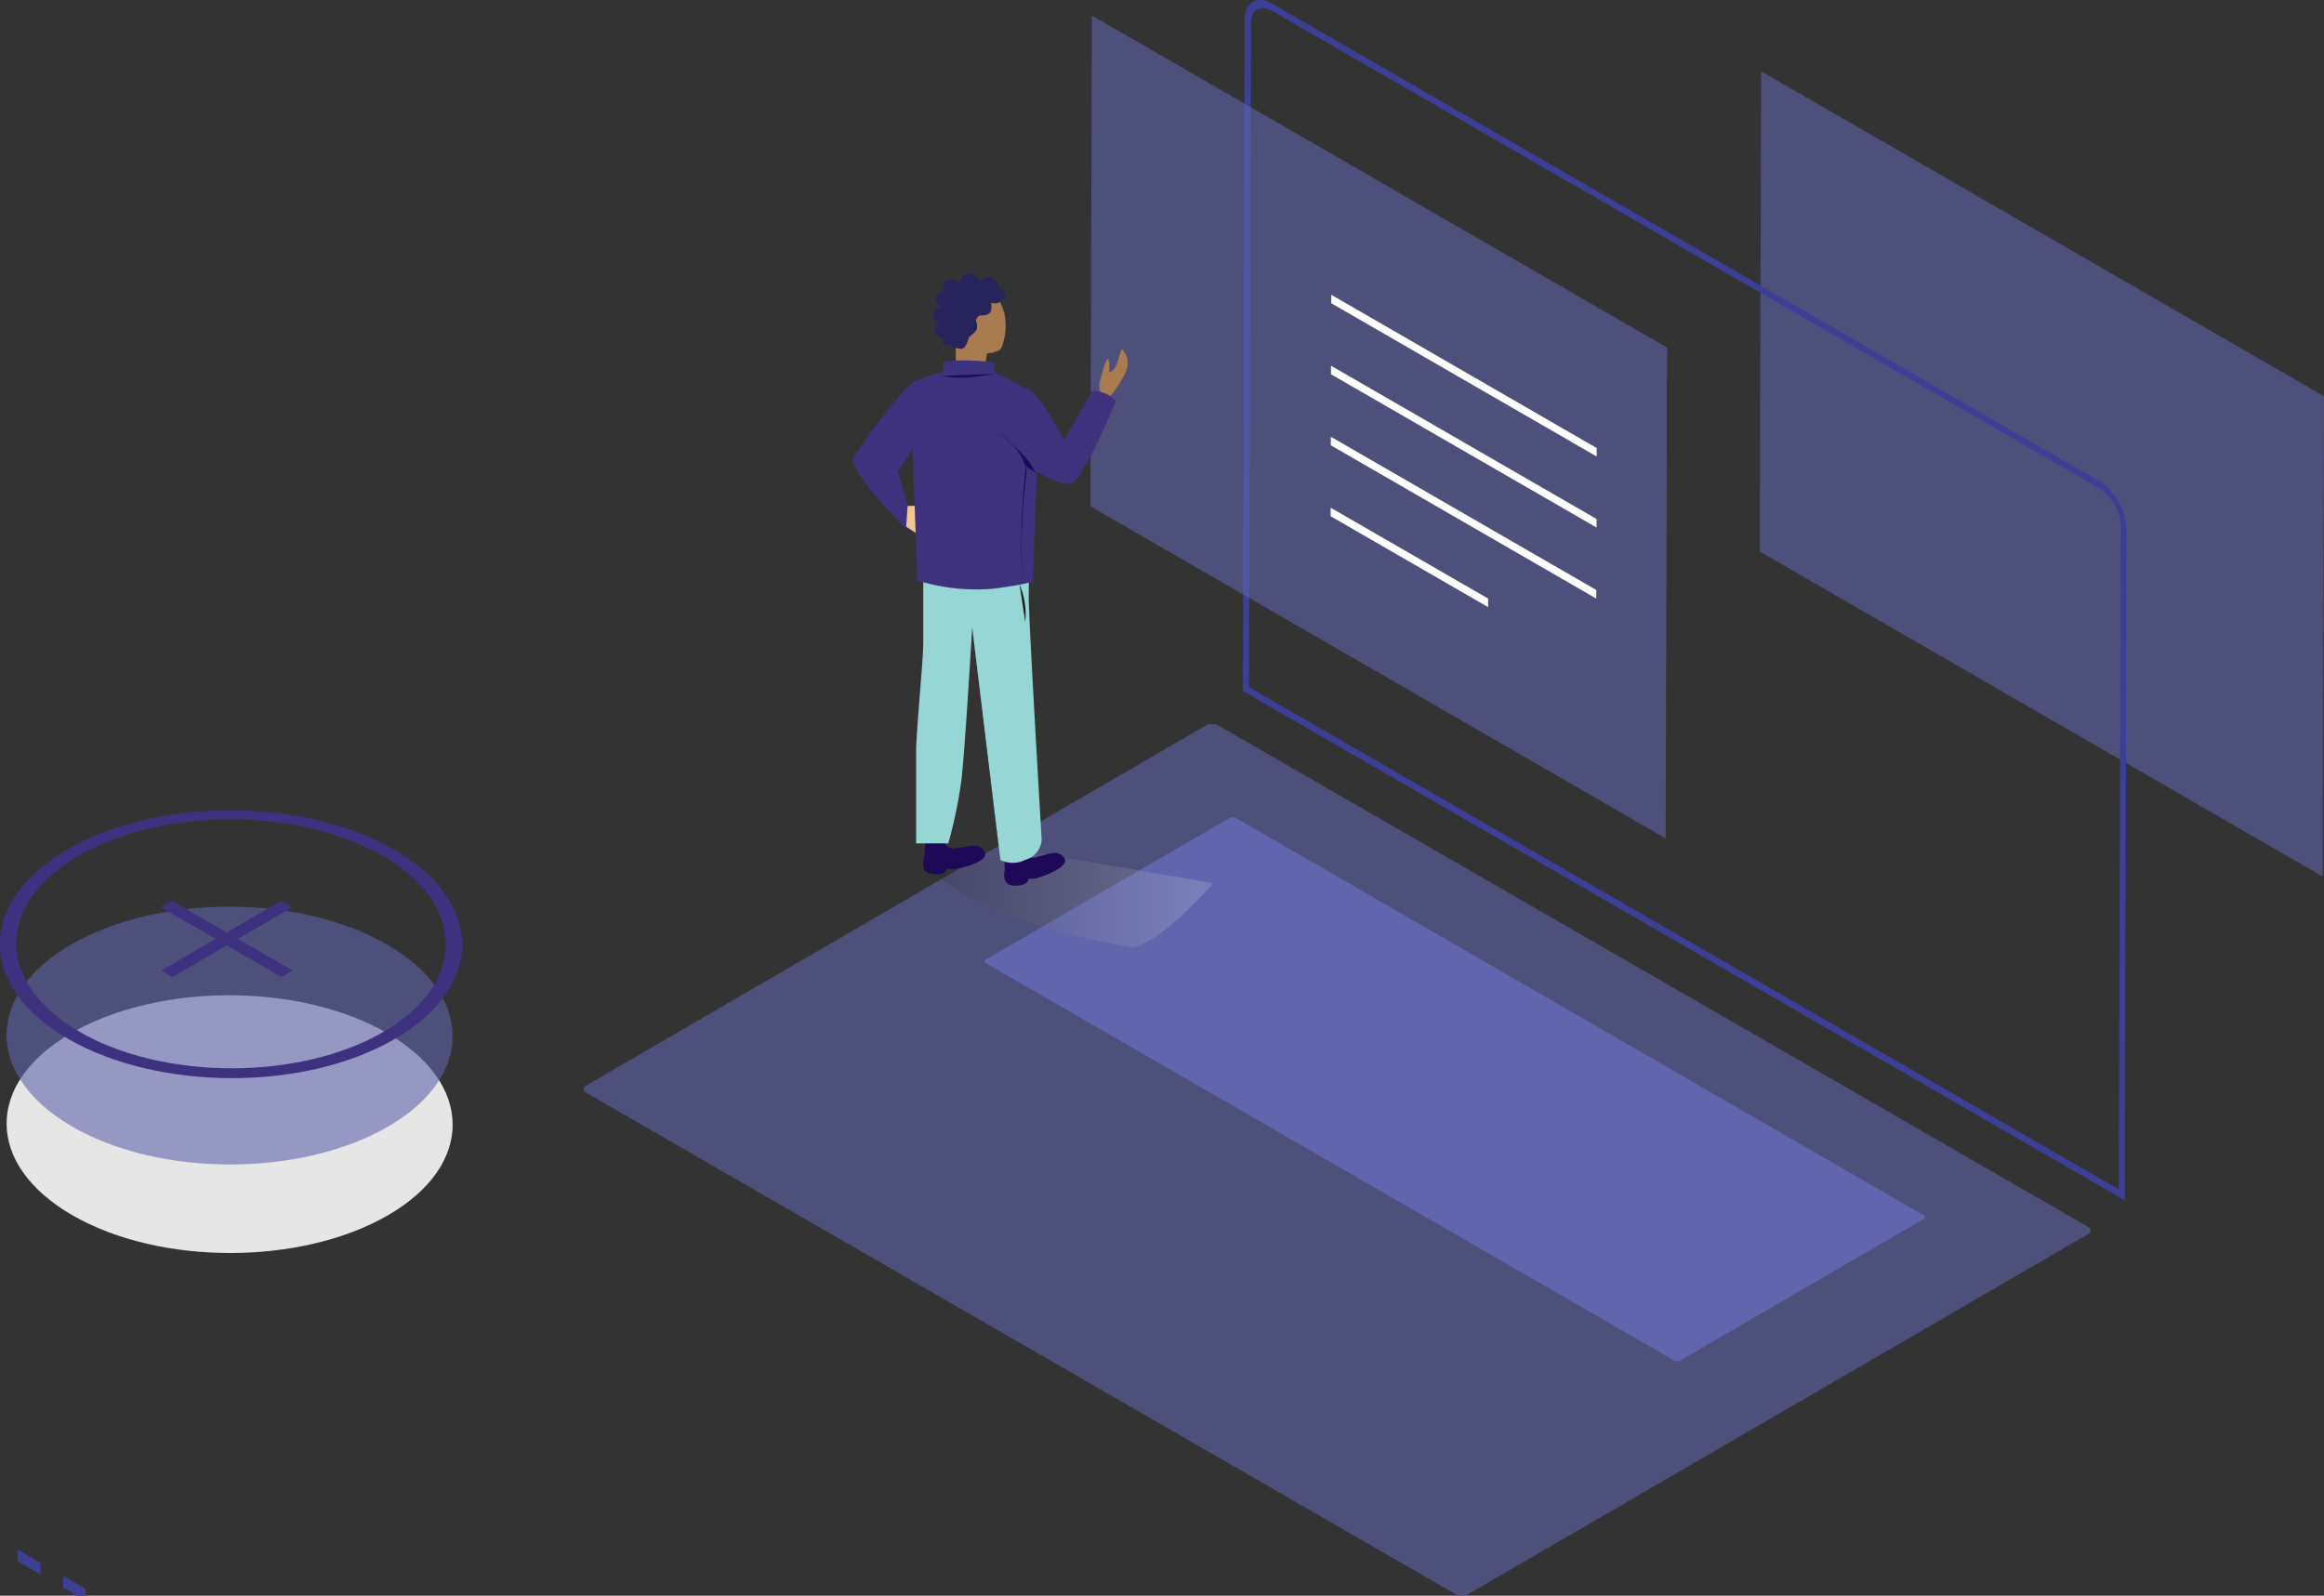 <svg xmlns="http://www.w3.org/2000/svg" xmlns:xlink="http://www.w3.org/1999/xlink" viewBox="0 0 254.87 175.01"><rect x="0" y="0" width="254.87" height="175.01" fill="#333333" stroke="none"/><defs><style>.cls-1{fill:url(#linear-gradient);}.cls-2{fill:none;}.cls-3{isolation:isolate;}.cls-4{fill:#e6e6e6;}.cls-5{opacity:0.6;}.cls-6{fill:#6064ad;}.cls-7{fill:#3e317f;}.cls-8{fill:#3d3e95;}.cls-9{fill:#6065ae;}.cls-10{fill:#fff;}.cls-11{fill:#f0c590;}.cls-12{opacity:0.2;mix-blend-mode:multiply;}.cls-13{clip-path:url(#clip-path);}.cls-14{mask:url(#mask);}.cls-15{fill:url(#linear-gradient-2);}.cls-16{fill:#1e0858;}.cls-17{fill:#96d6d5;}.cls-18{fill:#a97c50;}.cls-19{fill:#3e327f;}.cls-20{fill:#27245d;}.cls-21{fill:#221e1f;}</style><linearGradient id="linear-gradient" x1="-2156.84" y1="778.82" x2="-2156.29" y2="778.82" gradientTransform="matrix(56.48, 0, 0, -56.48, 121922.51, 44087.36)" gradientUnits="userSpaceOnUse"><stop offset="0" stop-color="#4d4d4d"/><stop offset="1"/></linearGradient><clipPath id="clip-path"><path class="cls-2" d="M106.33,94.58l-4,1.17s6,5.49,21.37,8.11c2.89.49,9.38-7,9.38-7l-20.44-3.51Z"/></clipPath><mask id="mask" x="102.33" y="93.33" width="30.75" height="11.02" maskUnits="userSpaceOnUse"><rect class="cls-1" x="102.33" y="93.33" width="30.75" height="11.02"/></mask><linearGradient id="linear-gradient-2" x1="102.33" y1="98.84" x2="133.08" y2="98.84" gradientUnits="userSpaceOnUse"><stop offset="0" stop-color="#231f20"/><stop offset="1" stop-color="#f1f2f2"/></linearGradient></defs><title>seminario_GX28_img</title><g class="cls-3"><g id="Layer_1" data-name="Layer 1"><polygon class="cls-4" points="5.4 -11.43 -35.6 12.4 -76.12 -11 -35.12 -34.83 5.4 -11.43"/><path class="cls-4" d="M42.42,113.29c9.58,5.53,9.64,14.5.12,20s-25,5.53-34.59,0-9.64-14.51-.11-20S32.84,107.76,42.42,113.29Z"/><g class="cls-5"><path class="cls-6" d="M42.42,103.58c9.58,5.53,9.63,14.5.11,20s-25,5.53-34.58,0-9.64-14.5-.12-20S32.84,98.05,42.42,103.58Z"/></g><path class="cls-7" d="M43.21,93.17c9.91,5.72,10,15,.11,20.77s-25.93,5.72-35.85,0-10-15-.12-20.76S33.29,87.44,43.21,93.17Zm-34.48,20c9.22,5.33,24.17,5.33,33.33,0s9.11-14-.11-19.31-24.17-5.32-33.33,0-9.11,14,.11,19.3"/><polygon class="cls-7" points="17.67 106.45 23.64 102.98 24.87 103.69 18.89 107.16 17.67 106.45"/><g class="cls-3"><polygon class="cls-7" points="30.83 98.8 32.06 99.51 26.09 102.98 24.86 102.27 30.83 98.8"/><polygon class="cls-7" points="32.1 106.45 30.88 107.16 24.87 103.69 23.64 102.98 17.63 99.51 18.84 98.8 24.86 102.27 26.09 102.98 32.1 106.45"/></g><g class="cls-5"><polygon class="cls-6" points="254.87 43.46 254.72 96.13 192.99 60.49 193.14 7.82 254.87 43.46"/></g><path class="cls-8" d="M230.22,52.76a6.7,6.7,0,0,1,3,5.28l-.2,73.61L136.28,75.78l.21-73.61c0-1.94,1.38-2.73,3.06-1.75Zm2.15,77.69.21-72.81a5.25,5.25,0,0,0-2.36-4.08L139.55,1.22c-1.3-.76-2.36-.15-2.37,1.35l-.2,72.8,95.39,55.08"/><g class="cls-5"><polygon class="cls-6" points="182.82 38.12 182.67 91.95 119.59 55.53 119.74 1.7 182.82 38.12"/></g><g class="cls-5"><path class="cls-6" d="M229,134.56c.37.22.38.57,0,.79l-68,39.5a1.55,1.55,0,0,1-1.36,0l-95.35-55c-.38-.22-.38-.58,0-.79l67.95-39.49a1.54,1.54,0,0,1,1.37,0Z"/></g><path class="cls-9" d="M211,133.31a.2.2,0,0,1,0,.37l-26.75,15.54a.72.72,0,0,1-.64,0l-75.52-43.6a.2.2,0,0,1,0-.37L134.87,89.7a.72.72,0,0,1,.64,0Z"/><polygon class="cls-10" points="175.11 49.14 175.11 50.07 146 33.26 146 32.33 175.11 49.14"/><polygon class="cls-10" points="175.09 56.92 175.09 57.86 145.97 41.05 145.97 40.11 175.09 56.92"/><polygon class="cls-10" points="163.2 65.65 163.2 66.59 145.93 56.62 145.93 55.68 163.2 65.65"/><polygon class="cls-10" points="175.07 64.71 175.06 65.65 145.95 48.84 145.95 47.9 175.07 64.71"/><g id="_Grupo_" data-name="&lt;Grupo&gt;"><polygon class="cls-11" points="98.92 57.47 100.93 58.78 100.58 55.47 99.1 55.49 98.92 57.47"/><g class="cls-12"><g class="cls-13"><g class="cls-14"><rect class="cls-15" x="102.33" y="93.33" width="30.75" height="11.02"/></g></g></g><path class="cls-16" d="M101.37,94s-.69,1.67.92,1.86,1.53-.61,1.53-.61a3.46,3.46,0,0,0,.9.06c1.27-.21,3.88-.94,3.22-1.93s-1.49-.54-3.11-.35-1.31-1.41-1.31-1.41l-2,.4Z"/><path class="cls-16" d="M110.19,95.4s-.49,1.74,1.12,1.74,1.46-.77,1.46-.77a3.51,3.51,0,0,0,.9-.05c1.24-.35,3.75-1.38,3-2.28s-1.54-.37-3.13,0-1.46-1.24-1.46-1.24l-1.94.62Z"/><path class="cls-17" d="M101.25,59.3V70.57c0,2-.78,9.59-.78,11.93v10H104a51.9,51.9,0,0,0,1.43-6.87c.39-3.24,1.19-16.81,1.19-16.81l3.09,25.49a3,3,0,0,0,2.72,0,2.48,2.48,0,0,0,1.81-2.2s-1.42-24-1.42-26.57.13-5.32.13-5.32Z"/><path class="cls-18" d="M120.69,43a2,2,0,0,1,0-1.43c.26-1,.78-2.79.91-2a3.32,3.32,0,0,1,0,1.26s.65,0,1-1.26l.39-1.27a1.94,1.94,0,0,1,.65,1.88c-.2,1.3-2.34,3.89-2.34,3.89Z"/><path class="cls-18" d="M104.82,37.78V40.5h3.12l.31-1.75s1.43-.06,1.62-.71a6.74,6.74,0,0,0,.26-3.76,6.26,6.26,0,0,0-1.17-2.2s-2.39.78-3.11,2.07a13.34,13.34,0,0,0-1,3.63"/><path class="cls-19" d="M103.46,39.72v1s-1.82.57-3.11,1.09-5.84,7-6.75,8.29S99.36,58,99.36,58l.18-2.53-1.06-3.79,1.61-2.46.51,14.44a21.74,21.74,0,0,0,8.3.91c4-.52,4.38-.83,4.38-.83l.42-12.06s2.59,1.81,3.88,1.3,4.8-9,4.8-9a3.25,3.25,0,0,0-1.69-1l-.9-.13-3.11,5.44s-2.33-4.76-3.89-5.54-3.76-2-3.76-2v-1s-3.89-.51-5.57,0"/><path class="cls-20" d="M104,37.79s1.14.62,1.58.44.7-1.27.7-1.27a3.62,3.62,0,0,0,.74-.67c.31-.38,0-1.21,0-1.21s.21-.48.54-.48,1,0,1.13-.57a2.13,2.13,0,0,0,0-.83,1.25,1.25,0,0,0,.83,0c.35-.18.89-.62.79-.92s-.79-.83-.79-.83-.13-.84-.75-1.05-1.21.43-1.21.43-.76-1-1.5-.74a1.17,1.17,0,0,0-.83.92s-1-.61-1.49-.22a1.19,1.19,0,0,0-.26,1.09s-.88.35-.88.83a1.22,1.22,0,0,0,.44.84s-.75.48-.7,1,.7.88.7.88a.78.78,0,0,0-.53.86c.13.63,1,.89,1,.89s-.4.88.52.61"/><path class="cls-16" d="M112.11,63.43a67.27,67.27,0,0,1,.46-11.51c.06-.41-.07-1,0-1.3a76.38,76.38,0,0,0-.48,12.81c0,.76.05.76,0,0"/><path class="cls-16" d="M113.62,52.07c-.7-1.88-2.33-3-3.67-4.31,0,0-.48-.45-.25-.21s.58.59.88.87a5.29,5.29,0,0,1,1.74,2.38c.22.59,1.08.69,1.3,1.27"/><path class="cls-16" d="M109.28,41c-1.93.25-3.88.68-5.91.21"/><path class="cls-21" d="M111.81,64.1a8.3,8.3,0,0,1,.63,4.13"/></g><polygon class="cls-8" points="6.91 174.1 6.92 172.83 9.39 174.26 9.39 175.53 6.91 174.1"/><polygon class="cls-8" points="1.95 171.24 1.96 169.97 4.44 171.4 4.43 172.67 1.95 171.24"/></g></g></svg>